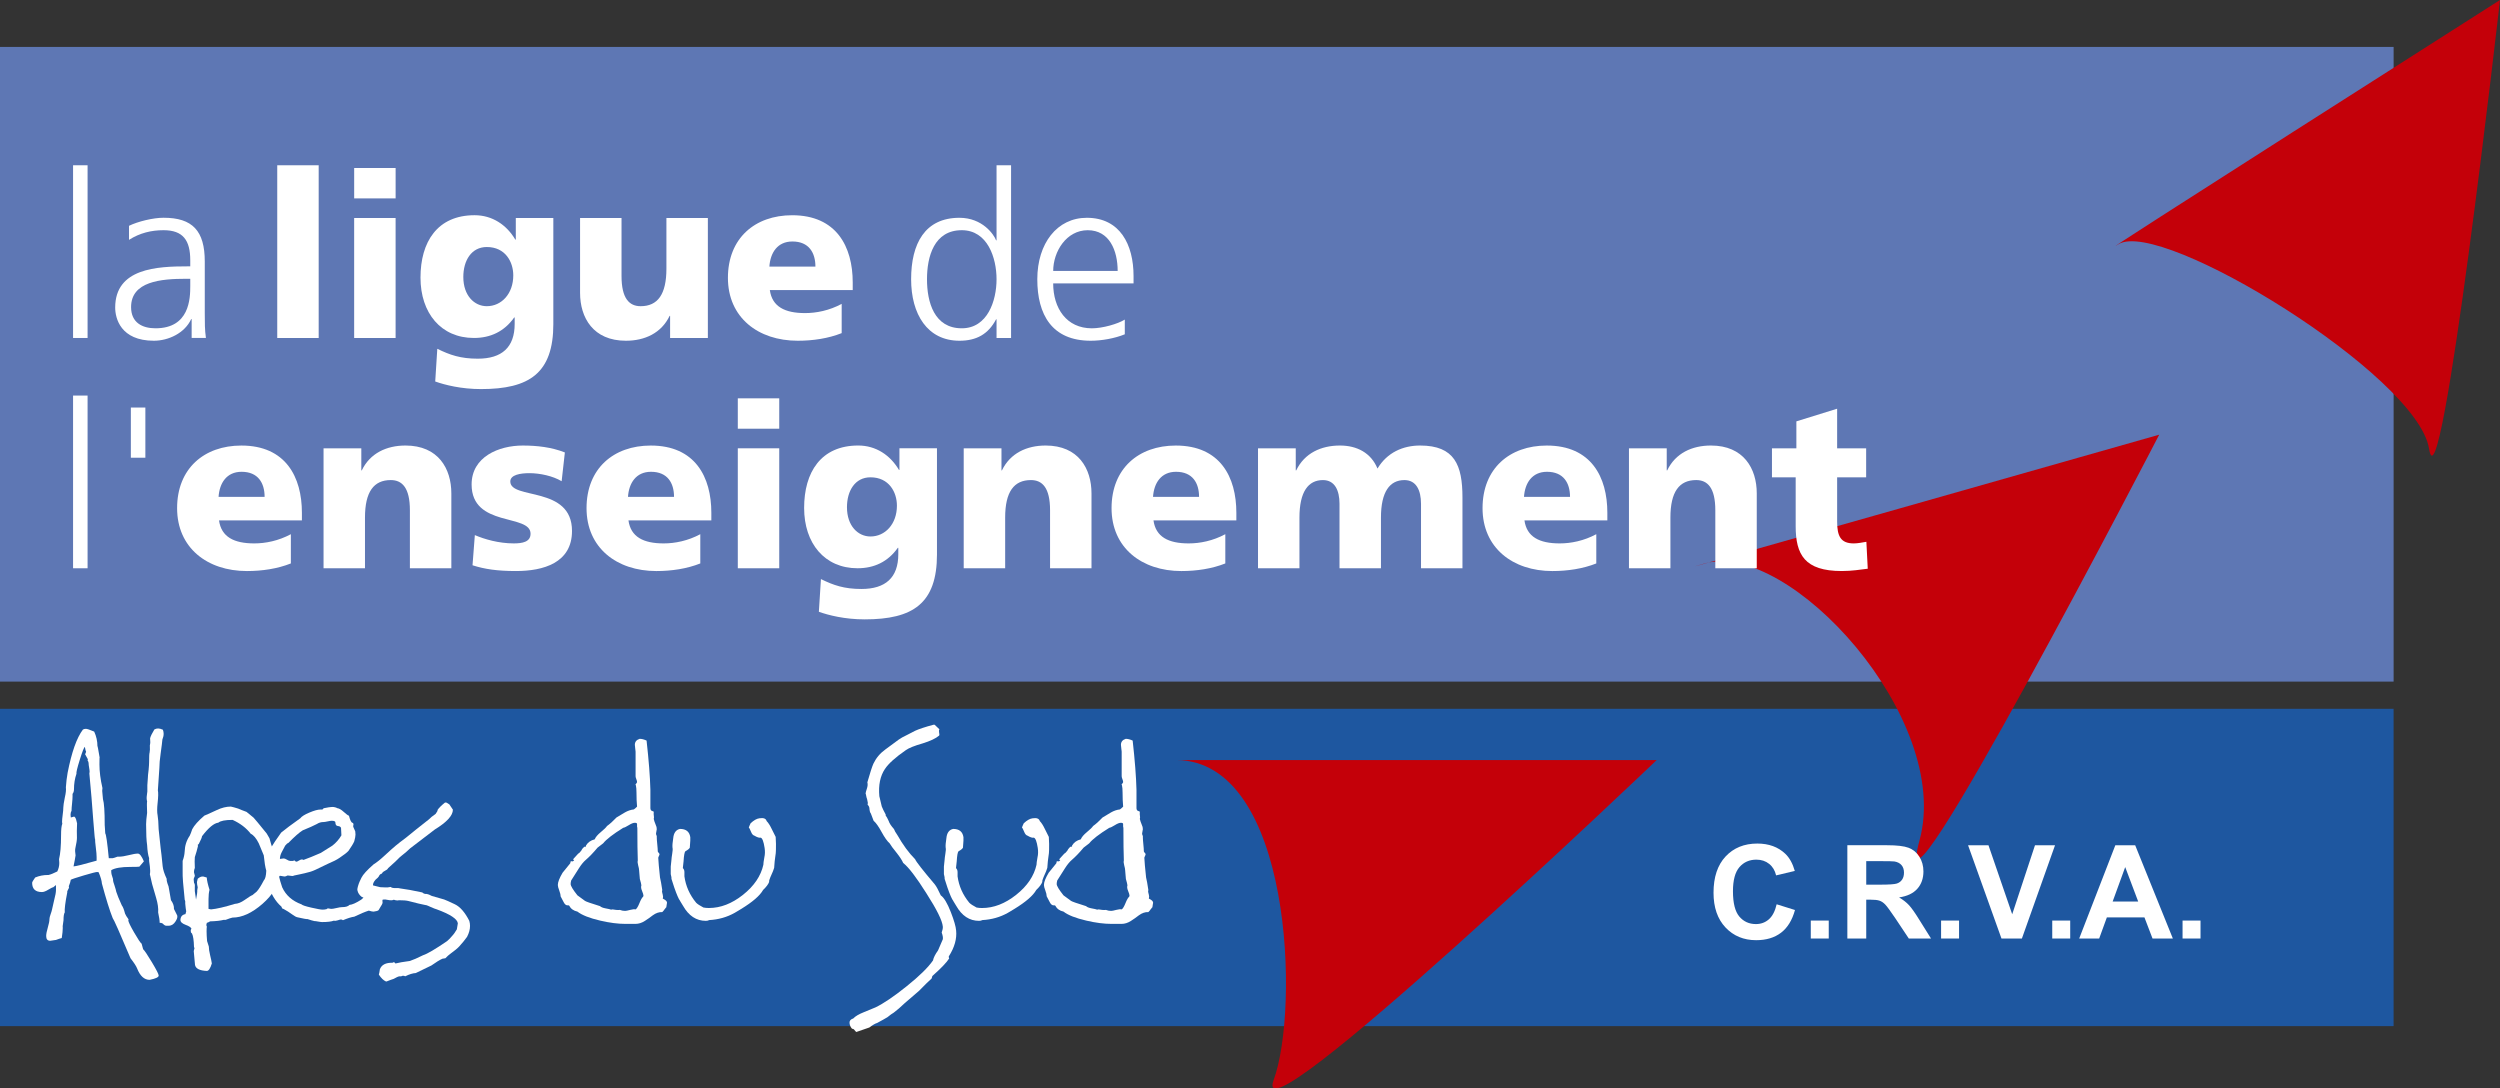 <?xml version="1.0" encoding="utf-8"?>
<!-- Generator: Adobe Illustrator 11 Build 197, SVG Export Plug-In . SVG Version: 6.0.0 Build 78)  -->
<!DOCTYPE svg PUBLIC "-//W3C//DTD SVG 1.0//EN"    "http://www.w3.org/TR/2001/REC-SVG-20010904/DTD/svg10.dtd">
<svg 
	 xmlns:x="http://ns.adobe.com/Extensibility/1.0/" xmlns:i="http://ns.adobe.com/AdobeIllustrator/10.0/" xmlns:graph="http://ns.adobe.com/Graphs/1.0/" i:viewOrigin="276.709 392.1006" i:rulerOrigin="0 0" i:pageBounds="0 595.2754 841.8896 0"
	 xmlns="http://www.w3.org/2000/svg" xmlns:xlink="http://www.w3.org/1999/xlink" xmlns:a="http://ns.adobe.com/AdobeSVGViewerExtensions/3.0/"
	 width="211.036" height="91.885" viewBox="0 0 211.036 91.885" overflow="visible" enable-background="new 0 0 211.036 91.885"
	 xml:space="preserve">
	<rect x="0" y="0" width="211.036" height="91.885" fill="#333333" stroke="none"/>
		<g id="Calque_1" i:layer="yes" i:dimmedPercent="50" i:rgbTrio="#4F008000FFFF">
			<g>
				<rect y="3.962" i:knockout="Off" fill="#5E77B4" width="202.055" height="53.575"/> 
				<rect y="59.833" i:knockout="Off" fill="#1E57A0" width="202.054" height="26.787"/> 
				<g>
					<path i:knockout="Off" fill="#C40009" d="M99.294,64.158c9.783,0.068,10.414,21.057,8.221,27.007
						c-2.191,5.952,32.337-27.007,32.337-27.007H99.294z"/>
					<path i:knockout="Off" fill="#C40009" d="M143.861,47.575c7.133-2.073,20.993,13.111,18.172,23.371
						c-2.82,10.261,20.235-34.252,20.235-34.252S136.73,49.648,143.861,47.575z"/>
					<path i:knockout="Off" fill="#C40009" d="M178.848,20.607c3.618-2.19,25.206,11.072,26.196,17.258
						C206.031,44.051,211.036,0,211.036,0S175.229,22.797,178.848,20.607z"/>
				</g>
				<path i:knockout="Off" fill="#FFFFFF" d="M6.168,13.951h1.225V28.53H6.168V13.951z"/>
				<path i:knockout="Off" fill="#FFFFFF" d="M16.178,26.936h-0.039c-0.544,1.186-1.925,1.827-3.149,1.827
					c-2.818,0-3.266-1.905-3.266-2.8c0-3.323,3.538-3.479,6.104-3.479h0.233v-0.506c0-1.691-0.603-2.546-2.255-2.546
					c-1.03,0-2.002,0.233-2.916,0.815v-1.186c0.759-0.369,2.042-0.68,2.916-0.68c2.449,0,3.48,1.107,3.48,3.693v4.373
					c0,0.797,0,1.4,0.097,2.081h-1.205V26.936z M16.061,23.533h-0.35c-2.119,0-4.646,0.215-4.646,2.392
					c0,1.302,0.934,1.788,2.061,1.788c2.877,0,2.935-2.508,2.935-3.576V23.533z"/>
				<path i:knockout="Off" fill="#FFFFFF" d="M23.403,13.951h3.499V28.53h-3.499V13.951z"/>
				<path i:knockout="Off" fill="#FFFFFF" d="M29.896,18.402h3.499V28.53h-3.499V18.402z M33.396,16.75h-3.499v-2.566h3.499V16.75z"
					/>
				<path i:knockout="Off" fill="#FFFFFF" d="M46.71,27.344c0,4.159-2.021,5.5-6.103,5.5c-1.672,0-3.053-0.35-3.868-0.641
					l0.175-2.76c1.069,0.524,1.964,0.835,3.421,0.835c2.021,0,3.11-0.952,3.11-2.935v-0.545h-0.039
					c-0.836,1.187-2.003,1.731-3.402,1.731c-2.778,0-4.509-2.101-4.509-5.094c0-3.013,1.419-5.268,4.567-5.268
					c1.497,0,2.702,0.816,3.44,2.061h0.039v-1.827h3.168V27.344z M41.093,25.847c1.244,0,2.235-1.05,2.235-2.604
					c0-1.127-0.661-2.391-2.235-2.391c-1.303,0-1.982,1.146-1.982,2.527C39.11,24.953,40.044,25.847,41.093,25.847z"/>
				<path i:knockout="Off" fill="#FFFFFF" d="M59.754,28.53h-3.188v-1.867h-0.039c-0.7,1.458-2.099,2.1-3.693,2.1
					c-2.76,0-3.868-1.944-3.868-4.043v-6.317h3.5v4.898c0,1.904,0.66,2.546,1.613,2.546c1.438,0,2.176-0.991,2.176-3.169v-4.275
					h3.499V28.53z"/>
				<path i:knockout="Off" fill="#FFFFFF" d="M64.985,24.486c0.193,1.399,1.263,1.943,2.973,1.943c0.953,0,2.041-0.213,3.092-0.777
					v2.469c-1.128,0.447-2.41,0.642-3.713,0.642c-3.344,0-5.89-1.964-5.89-5.307s2.273-5.287,5.423-5.287
					c3.751,0,5.112,2.663,5.112,5.676v0.642H64.985z M68.833,22.504c0-1.166-0.544-2.119-1.943-2.119
					c-1.264,0-1.866,0.953-1.943,2.119H68.833z"/>
				<path i:knockout="Off" fill="#FFFFFF" d="M85.349,28.53h-1.226v-1.575h-0.039c-0.661,1.264-1.671,1.808-3.091,1.808
					c-2.721,0-4.081-2.255-4.081-5.189c0-3.014,1.166-5.19,4.081-5.19c1.944,0,2.916,1.419,3.091,1.904h0.039v-6.336h1.226V28.53z
					 M81.188,27.713c2.177,0,2.935-2.332,2.935-4.14c0-1.809-0.758-4.141-2.935-4.141c-2.333,0-2.936,2.216-2.936,4.141
					S78.855,27.713,81.188,27.713z"/>
				<path i:knockout="Off" fill="#FFFFFF" d="M94.949,28.219c-0.854,0.35-1.963,0.544-2.876,0.544c-3.285,0-4.51-2.216-4.51-5.189
					c0-3.032,1.672-5.19,4.179-5.19c2.799,0,3.946,2.255,3.946,4.918v0.622h-6.784c0,2.099,1.128,3.79,3.266,3.79
					c0.894,0,2.196-0.369,2.779-0.738V28.219z M94.347,22.873c0-1.73-0.699-3.44-2.526-3.44c-1.808,0-2.916,1.808-2.916,3.44H94.347
					z"/>
				<path i:knockout="Off" fill="#FFFFFF" d="M6.168,33.391h1.225V47.97H6.168V33.391z"/>
				<path i:knockout="Off" fill="#FFFFFF" d="M11.046,34.402h1.225v4.236h-1.225V34.402z"/>
				<path i:knockout="Off" fill="#FFFFFF" d="M18.487,43.926c0.195,1.4,1.264,1.945,2.975,1.945c0.953,0,2.041-0.215,3.091-0.778
					v2.469c-1.128,0.446-2.41,0.642-3.713,0.642c-3.344,0-5.89-1.963-5.89-5.307c0-3.343,2.274-5.287,5.424-5.287
					c3.751,0,5.111,2.662,5.111,5.676v0.641H18.487z M22.337,41.943c0-1.166-0.545-2.117-1.943-2.117
					c-1.265,0-1.867,0.951-1.944,2.117H22.337z"/>
				<path i:knockout="Off" fill="#FFFFFF" d="M27.312,37.843h3.188v1.866h0.039c0.699-1.458,2.1-2.1,3.693-2.1
					c2.76,0,3.868,1.944,3.868,4.043v6.317h-3.499v-4.898c0-1.905-0.661-2.546-1.613-2.546c-1.439,0-2.178,0.99-2.178,3.168v4.276
					h-3.498V37.843z"/>
				<path i:knockout="Off" fill="#FFFFFF" d="M40.083,45.17c0.817,0.351,2.021,0.701,3.285,0.701c0.719,0,1.419-0.117,1.419-0.816
					c0-1.712-4.976-0.506-4.976-4.16c0-2.332,2.293-3.285,4.314-3.285c1.205,0,2.43,0.137,3.558,0.583l-0.272,2.43
					c-0.738-0.447-1.846-0.681-2.721-0.681c-0.758,0-1.613,0.137-1.613,0.701c0,1.573,5.209,0.33,5.209,4.179
					c0,2.701-2.43,3.382-4.724,3.382c-1.574,0-2.644-0.156-3.674-0.486L40.083,45.17z"/>
				<path i:knockout="Off" fill="#FFFFFF" d="M53.05,43.926c0.194,1.4,1.264,1.945,2.974,1.945c0.952,0,2.041-0.215,3.091-0.778
					v2.469c-1.127,0.446-2.41,0.642-3.713,0.642c-3.343,0-5.89-1.963-5.89-5.307c0-3.343,2.274-5.287,5.423-5.287
					c3.752,0,5.112,2.662,5.112,5.676v0.641H53.05z M56.898,41.943c0-1.166-0.544-2.117-1.944-2.117
					c-1.263,0-1.866,0.951-1.943,2.117H56.898z"/>
				<path i:knockout="Off" fill="#FFFFFF" d="M62.281,37.843h3.498V47.97h-3.498V37.843z M65.779,36.189h-3.498v-2.564h3.498V36.189
					z"/>
				<path i:knockout="Off" fill="#FFFFFF" d="M79.095,46.783c0,4.16-2.021,5.501-6.104,5.501c-1.671,0-3.051-0.349-3.867-0.642
					l0.174-2.76c1.069,0.525,1.964,0.836,3.422,0.836c2.021,0,3.109-0.952,3.109-2.936V46.24h-0.038
					c-0.836,1.186-2.003,1.729-3.402,1.729c-2.779,0-4.509-2.099-4.509-5.093c0-3.013,1.418-5.268,4.567-5.268
					c1.497,0,2.702,0.816,3.44,2.061h0.039v-1.827h3.168V46.783z M73.478,45.287c1.244,0,2.235-1.05,2.235-2.604
					c0-1.128-0.661-2.391-2.235-2.391c-1.303,0-1.982,1.146-1.982,2.526C71.495,44.393,72.429,45.287,73.478,45.287z"/>
				<path i:knockout="Off" fill="#FFFFFF" d="M81.351,37.843h3.188v1.866h0.038c0.7-1.458,2.1-2.1,3.693-2.1
					c2.761,0,3.868,1.944,3.868,4.043v6.317H88.64v-4.898c0-1.905-0.66-2.546-1.613-2.546c-1.438,0-2.177,0.99-2.177,3.168v4.276
					h-3.499V37.843z"/>
				<path i:knockout="Off" fill="#FFFFFF" d="M97.37,43.926c0.193,1.4,1.262,1.945,2.973,1.945c0.953,0,2.041-0.215,3.091-0.778
					v2.469c-1.127,0.446-2.41,0.642-3.713,0.642c-3.343,0-5.89-1.963-5.89-5.307c0-3.343,2.275-5.287,5.424-5.287
					c3.752,0,5.111,2.662,5.111,5.676v0.641H97.37z M101.218,41.943c0-1.166-0.544-2.117-1.943-2.117
					c-1.264,0-1.866,0.951-1.944,2.117H101.218z"/>
				<path i:knockout="Off" fill="#FFFFFF" d="M106.192,37.843h3.188v1.866h0.039c0.699-1.458,2.1-2.1,3.693-2.1
					c1.438,0,2.624,0.621,3.168,1.944c0.816-1.361,2.158-1.944,3.597-1.944c2.915,0,3.576,1.652,3.576,4.393v5.968h-3.499v-5.442
					c0-1.146-0.408-2.002-1.399-2.002c-1.244,0-1.982,0.99-1.982,3.168v4.276h-3.499v-5.442c0-1.146-0.408-2.002-1.399-2.002
					c-1.244,0-1.982,0.99-1.982,3.168v4.276h-3.499V37.843z"/>
				<path i:knockout="Off" fill="#FFFFFF" d="M128.685,43.926c0.194,1.4,1.264,1.945,2.974,1.945c0.953,0,2.042-0.215,3.091-0.778
					v2.469c-1.128,0.446-2.411,0.642-3.713,0.642c-3.343,0-5.889-1.963-5.889-5.307c0-3.343,2.273-5.287,5.422-5.287
					c3.752,0,5.113,2.662,5.113,5.676v0.641H128.685z M132.533,41.943c0-1.166-0.544-2.117-1.944-2.117
					c-1.264,0-1.865,0.951-1.943,2.117H132.533z"/>
				<path i:knockout="Off" fill="#FFFFFF" d="M137.508,37.843h3.188v1.866h0.039c0.699-1.458,2.099-2.1,3.692-2.1
					c2.761,0,3.869,1.944,3.869,4.043v6.317h-3.499v-4.898c0-1.905-0.661-2.546-1.613-2.546c-1.438,0-2.177,0.99-2.177,3.168v4.276
					h-3.499V37.843z"/>
				<path i:knockout="Off" fill="#FFFFFF" d="M149.58,37.843h2.06v-2.274l3.441-1.068v3.343h2.449v2.449h-2.449v3.731
					c0,1.225,0.291,1.848,1.399,1.848c0.35,0,0.719-0.078,1.069-0.137l0.116,2.273c-0.661,0.078-1.321,0.195-2.196,0.195
					c-3.129,0-3.888-1.38-3.888-3.791v-4.12h-2.002V37.843z"/>
				<path i:knockout="Off" fill="#FFFFFF" d="M149.975,76.334l1.547,0.484c-0.236,0.861-0.63,1.502-1.181,1.92
					c-0.552,0.418-1.25,0.627-2.098,0.627c-1.049,0-1.91-0.357-2.585-1.072c-0.675-0.716-1.012-1.694-1.012-2.936
					c0-1.312,0.34-2.332,1.019-3.059c0.68-0.726,1.572-1.09,2.678-1.09c0.967,0,1.752,0.286,2.355,0.857
					c0.359,0.338,0.628,0.823,0.809,1.455l-1.578,0.375c-0.095-0.409-0.289-0.734-0.586-0.971c-0.297-0.238-0.657-0.357-1.081-0.357
					c-0.587,0-1.062,0.211-1.427,0.63c-0.365,0.421-0.548,1.101-0.548,2.041c0,0.998,0.18,1.709,0.538,2.132
					c0.359,0.424,0.826,0.635,1.4,0.635c0.424,0,0.787-0.134,1.093-0.402C149.623,77.334,149.842,76.912,149.975,76.334z"/>
				<path i:knockout="Off" fill="#FFFFFF" d="M152.856,79.225v-1.516h1.516v1.516H152.856z"/>
				<path i:knockout="Off" fill="#FFFFFF" d="M157.537,72.693h1.231c0.64,0,1.023,0.01,1.151,0.027
					c0.256,0.043,0.454,0.145,0.595,0.307c0.14,0.162,0.21,0.374,0.21,0.637c0,0.235-0.054,0.432-0.159,0.588
					c-0.107,0.156-0.254,0.266-0.443,0.33c-0.188,0.064-0.66,0.096-1.418,0.096h-1.167V72.693z M157.537,79.225v-3.281h0.323
					c0.367,0,0.634,0.029,0.803,0.088s0.328,0.167,0.479,0.324c0.151,0.158,0.431,0.54,0.841,1.146l1.147,1.723h1.876l-0.959-1.533
					c-0.375-0.611-0.673-1.037-0.895-1.277c-0.221-0.239-0.502-0.459-0.842-0.66c0.684-0.1,1.196-0.343,1.539-0.729
					c0.344-0.385,0.516-0.873,0.516-1.465c0-0.467-0.115-0.881-0.343-1.242c-0.229-0.362-0.534-0.614-0.914-0.756
					s-0.989-0.213-1.829-0.213h-3.336v7.875H157.537z"/>
				<path i:knockout="Off" fill="#FFFFFF" d="M163.856,79.225v-1.516h1.516v1.516H163.856z"/>
				<path i:knockout="Off" fill="#FFFFFF" d="M168.953,79.225l-2.821-7.875h1.723l2.004,5.828l1.924-5.828h1.692l-2.798,7.875
					H168.953z"/>
				<path i:knockout="Off" fill="#FFFFFF" d="M173.239,79.225v-1.516h1.516v1.516H173.239z"/>
				<path i:knockout="Off" fill="#FFFFFF" d="M178.339,76.1l1.059-2.906l1.095,2.906H178.339z M180.24,71.35h-1.675l-3.051,7.875
					h1.687l0.648-1.781h3.174l0.682,1.781h1.716L180.24,71.35z"/>
				<path i:knockout="Off" fill="#FFFFFF" d="M184.239,79.225v-1.516h1.516v1.516H184.239z"/>
				<path i:knockout="Off" fill="#FFFFFF" d="M6.379,72.21c-0.042-0.268-0.049-0.466-0.021-0.593
					c0.091-0.408,0.137-0.705,0.137-0.889c-0.015-0.366-0.011-0.775,0.012-1.227c0-0.014-0.029-0.127-0.086-0.339
					c-0.057-0.155-0.119-0.233-0.189-0.233c0.041,0-0.043,0.027-0.255,0.078c-0.015-0.098-0.021-0.176-0.021-0.232
					c0-0.127,0.027-0.24,0.084-0.34c0-0.141,0.014-0.342,0.043-0.604c0.027-0.261,0.042-0.463,0.042-0.604v-0.213
					c0.079-0.098,0.12-0.226,0.12-0.381c0-0.467,0.068-0.904,0.209-1.314c-0.028-0.099,0.066-0.494,0.282-1.187
					s0.358-1.053,0.429-1.081c0.041,0.24,0.076,0.375,0.104,0.402c-0.028,0.1-0.057,0.17-0.085,0.213
					c0.127,0.226,0.205,0.367,0.233,0.424l-0.021,0.105c0.057,0.07,0.085,0.148,0.085,0.233s0.013,0.205,0.042,0.36
					c0.027,0.155,0.042,0.275,0.042,0.359c0,0.057-0.008,0.107-0.021,0.148c0.135,1.414,0.243,2.707,0.325,3.879
					c0.104,1.328,0.155,1.858,0.155,1.59c0,0.184,0.022,0.449,0.067,0.795s0.066,0.611,0.066,0.795v0.297
					c-1.088,0.311-1.737,0.473-1.949,0.486C6.294,72.719,6.351,72.408,6.379,72.21z M13.396,82.352c0-0.113-0.191-0.487-0.572-1.123
					c-0.382-0.635-0.629-1.002-0.742-1.102c-0.057-0.197-0.099-0.353-0.127-0.465c-0.1-0.071-0.312-0.389-0.637-0.953
					c-0.325-0.566-0.487-0.904-0.487-1.018c0-0.028,0.007-0.057,0.021-0.084c-0.155-0.213-0.255-0.375-0.297-0.488
					c-0.085-0.338-0.177-0.571-0.275-0.698c-0.226-0.494-0.382-0.876-0.466-1.144c-0.015-0.1-0.064-0.275-0.148-0.529
					c-0.086-0.213-0.127-0.389-0.127-0.529v-0.021c-0.1-0.269-0.148-0.473-0.148-0.615v-0.127C9.7,73.271,10.237,73.18,11,73.18
					c0.424,0,0.679-0.006,0.763-0.021c0.127-0.155,0.254-0.304,0.382-0.446c-0.183-0.438-0.351-0.658-0.505-0.658
					c-0.168,0-0.424,0.044-0.766,0.131c-0.344,0.086-0.613,0.129-0.81,0.129H9.917c-0.182,0.07-0.314,0.113-0.398,0.127H9.183
					c-0.123-1.299-0.223-1.999-0.299-2.098c0-0.086-0.008-0.205-0.022-0.361c-0.016-0.154-0.023-0.268-0.023-0.339
					c0-1.145-0.05-1.872-0.147-2.184c0-0.085-0.012-0.201-0.033-0.35s-0.031-0.265-0.031-0.351c0-0.084,0.007-0.162,0.021-0.232
					c-0.17-0.734-0.254-1.399-0.254-1.993c0-0.494,0.007-0.679,0.021-0.552c-0.127-0.762-0.19-1.088-0.19-0.975
					c0-0.438-0.092-0.855-0.275-1.25c-0.367-0.156-0.6-0.234-0.698-0.234s-0.184,0.021-0.254,0.064
					c-0.522,0.692-0.952,1.908-1.291,3.646c-0.07,0.395-0.12,0.805-0.147,1.229c0.027,0.199-0.001,0.481-0.087,0.849
					c-0.085,0.424-0.129,0.71-0.129,0.858s-0.018,0.354-0.054,0.615c-0.035,0.262-0.053,0.463-0.053,0.604l0.021,0.148
					c-0.07,0.17-0.105,0.494-0.105,0.975c0,0.891-0.057,1.562-0.17,2.015c0.015,0.113,0.021,0.22,0.021,0.317
					c0,0.256-0.057,0.496-0.169,0.721c-0.312,0.156-0.559,0.256-0.742,0.297H4.048c-0.381,0-0.741,0.071-1.08,0.213
					c-0.17,0.24-0.255,0.389-0.255,0.445c0,0.522,0.276,0.783,0.827,0.783c0.141,0,0.32-0.066,0.539-0.201
					C4.298,74.968,4.437,74.9,4.493,74.9c0.113-0.085,0.19-0.148,0.232-0.191v0.424c0,0.184-0.049,0.46-0.148,0.827
					c-0.113,0.48-0.177,0.76-0.19,0.837c-0.015,0.078-0.054,0.205-0.116,0.382c-0.064,0.177-0.096,0.308-0.096,0.393
					c0,0.169-0.046,0.409-0.138,0.72s-0.138,0.551-0.138,0.721c0,0.269,0.113,0.402,0.34,0.402c0.041,0,0.112-0.01,0.211-0.031
					s0.17-0.032,0.213-0.032h0.041c0.227-0.085,0.396-0.142,0.509-0.169c0.058-0.368,0.085-0.65,0.085-0.848
					c-0.015-0.086-0.007-0.202,0.021-0.35c0.028-0.149,0.043-0.252,0.043-0.309c0-0.338,0.035-0.557,0.105-0.656
					c-0.028-0.269,0.042-0.834,0.212-1.695c-0.015-0.057,0.007-0.131,0.063-0.223s0.085-0.158,0.085-0.201
					c0-0.028-0.007-0.057-0.021-0.085c0.098-0.24,0.154-0.424,0.169-0.552c0.099-0.056,0.47-0.18,1.112-0.37
					c0.644-0.19,1.014-0.286,1.113-0.286l0.127,0.021c0.17,0.409,0.262,0.727,0.275,0.953c0.354,1.312,0.657,2.286,0.912,2.921
					c0.084,0.085,0.586,1.214,1.504,3.388c0.297,0.381,0.48,0.663,0.552,0.847c0.254,0.649,0.607,0.974,1.06,0.974
					C13.141,82.612,13.396,82.492,13.396,82.352z"/>
				<path i:knockout="Off" fill="#FFFFFF" d="M14.874,77.682l-0.062,0.107c-0.143,0.226-0.326,0.346-0.551,0.359h-0.148
					c-0.113,0.015-0.22-0.027-0.318-0.127l-0.063-0.063c-0.071-0.042-0.155-0.063-0.255-0.063c0-0.198-0.042-0.488-0.127-0.87
					c0.028-0.339-0.028-0.749-0.17-1.23c-0.197-0.665-0.311-1.054-0.339-1.167s-0.092-0.389-0.19-0.828
					c0.034-0.169,0.034-0.389,0-0.657c-0.057-0.339-0.078-0.573-0.063-0.7c-0.085-0.24-0.142-0.607-0.169-1.104
					c-0.057-0.367-0.086-0.954-0.086-1.761c0-0.212,0.028-0.53,0.085-0.955c-0.022-0.565-0.022-0.892,0-0.976
					c-0.042-0.142-0.05-0.312-0.021-0.51c0.041-0.254,0.056-0.435,0.041-0.541c-0.014-0.105,0-0.414,0.043-0.923
					c0-0.127,0.021-0.354,0.064-0.679c0.027-0.283,0.042-0.502,0.042-0.658c0-0.467,0.014-0.735,0.042-0.806
					c0.028-0.128,0.035-0.332,0.021-0.616c0.042-0.141,0.049-0.339,0.021-0.594c0.041-0.17,0.162-0.417,0.359-0.742
					c0.099-0.057,0.205-0.086,0.318-0.086s0.247,0.036,0.402,0.107c0.043,0.113,0.064,0.226,0.064,0.339
					c0,0.155-0.036,0.318-0.106,0.488c-0.015,0.184-0.063,0.579-0.148,1.188c-0.071,0.494-0.106,0.898-0.106,1.209
					c-0.014,0.198-0.057,0.828-0.127,1.889c0.043,0.197,0.035,0.552-0.021,1.061c-0.051,0.453-0.051,0.807,0,1.061
					c0.043,0.227,0.07,0.615,0.086,1.168c0.013,0.113,0.07,0.644,0.169,1.591c0.042,0.283,0.099,0.792,0.169,1.528
					c0.029,0.283,0.142,0.637,0.34,1.061c-0.015,0.127,0.035,0.332,0.148,0.615c0-0.043,0.07,0.354,0.212,1.188
					c0.184,0.256,0.269,0.503,0.254,0.743c0.057,0.128,0.148,0.312,0.276,0.552C14.987,77.406,14.96,77.541,14.874,77.682z"/>
				<path i:knockout="Off" fill="#FFFFFF" d="M21.312,75.557c-0.113,0.042-0.34,0.184-0.678,0.424
					c-0.283,0.198-0.552,0.305-0.806,0.318c-0.876,0.27-1.548,0.425-2.013,0.467l-0.213-0.043c0.008-0.014,0.008-0.098,0-0.254
					c0-0.197,0-0.389,0-0.572c0-0.311,0.028-0.572,0.084-0.784c-0.142-0.452-0.22-0.798-0.233-1.038l-0.296-0.085
					c-0.156-0.015-0.312,0.05-0.467,0.19l-0.064,0.275c0,0.127,0.021,0.275,0.064,0.445l-0.04,0.255
					c0.013,0.126-0.021,0.388-0.103,0.784l-0.102-0.723c0-0.112,0-0.232,0-0.36c0.014-0.142-0.008-0.255-0.068-0.339l-0.027-0.276
					c0-0.057,0.016-0.116,0.049-0.181c0.031-0.062,0.047-0.109,0.047-0.138c-0.029-0.142-0.055-0.241-0.074-0.298
					c0-0.127,0.025-0.246,0.074-0.359c-0.02-0.41-0.02-0.715,0-0.913c0.064-0.227,0.112-0.382,0.145-0.468
					c0.064-0.226,0.104-0.381,0.121-0.467l-0.021-0.105l0.085-0.063c0.184-0.354,0.275-0.573,0.275-0.658
					c0.551-0.722,1.011-1.104,1.378-1.146c0.184-0.156,0.586-0.234,1.208-0.234c0.649,0.298,1.158,0.688,1.526,1.168
					c0.24,0.113,0.466,0.382,0.678,0.807c0.028,0.084,0.17,0.424,0.424,1.018c0.057,0.58,0.127,1.012,0.212,1.295
					c-0.015,0.424-0.085,0.7-0.212,0.827c-0.227,0.438-0.424,0.75-0.594,0.934L21.312,75.557z M23.558,73.463
					c-0.1-0.453-0.164-0.801-0.192-1.041c-0.228-0.383-0.434-0.935-0.618-1.658c-0.1-0.184-0.178-0.318-0.234-0.403
					c-0.654-0.808-1.023-1.254-1.108-1.339c-0.256-0.213-0.454-0.375-0.597-0.488c-0.312-0.113-0.547-0.205-0.703-0.277
					c-0.271-0.084-0.477-0.141-0.618-0.17c-0.384,0-0.782,0.1-1.193,0.297c-0.611,0.283-0.96,0.439-1.044,0.467
					c-0.512,0.439-0.854,0.82-1.023,1.146c-0.086,0.254-0.156,0.438-0.213,0.551c-0.271,0.396-0.412,0.842-0.427,1.337
					c-0.015,0.255-0.071,0.517-0.171,0.785v0.912c-0.014,0.382,0.045,1.175,0.176,2.376c0.043,0.071,0.058,0.178,0.043,0.318
					c0.027,0.298,0.055,0.517,0.082,0.658c-0.029,0.1-0.051,0.177-0.064,0.232c-0.268,0.043-0.409,0.205-0.424,0.489
					c0,0.169,0.145,0.307,0.435,0.413c0.29,0.105,0.455,0.215,0.498,0.328c-0.043,0.043-0.063,0.1-0.063,0.17
					c0,0.043,0.007,0.092,0.021,0.148l0.085,0.086c0.1,0.197,0.156,0.579,0.17,1.146l0.043,0.085l-0.064,0.254
					c0.043,0.382,0.078,0.771,0.106,1.167c0.057,0.312,0.389,0.481,0.996,0.509c0.155,0,0.296-0.21,0.424-0.631
					c-0.015-0.126-0.063-0.364-0.148-0.715c-0.071-0.295-0.106-0.533-0.106-0.715c-0.07-0.197-0.119-0.352-0.147-0.463
					c-0.028-0.323-0.042-0.597-0.042-0.82c0-0.169,0.006-0.303,0.021-0.4c-0.028-0.057-0.042-0.105-0.042-0.146l0.042-0.169
					c0.099-0.028,0.19-0.07,0.275-0.126c0.509-0.015,0.89-0.057,1.145-0.127h0.169c0.255-0.1,0.445-0.162,0.572-0.191
					c0.806,0,1.65-0.385,2.533-1.157s1.339-1.555,1.367-2.349c0-0.057-0.008-0.17-0.021-0.34L23.558,73.463z"/>
				<path i:knockout="Off" fill="#FFFFFF" d="M32.298,75.96l-0.021,0.085c0.014,0.028,0.021,0.064,0.021,0.105
					c0,0.086-0.028,0.17-0.085,0.255l-0.042,0.063c-0.07,0.113-0.142,0.233-0.212,0.36c-0.057,0.057-0.198,0.099-0.425,0.127
					c-0.084,0-0.218-0.028-0.402-0.085c-0.282,0.086-0.691,0.256-1.229,0.512c-0.227,0.027-0.545,0.127-0.954,0.297
					c-0.057-0.041-0.113-0.062-0.17-0.062c-0.042,0-0.131,0.023-0.265,0.07c-0.135,0.046-0.244,0.057-0.328,0.029
					c-0.213,0.08-0.545,0.119-0.996,0.119c-0.071,0-0.181-0.014-0.329-0.041c-0.148-0.029-0.258-0.043-0.328-0.043
					c-0.128-0.027-0.318-0.084-0.572-0.168c-0.071,0.014-0.347-0.035-0.827-0.146c-0.113-0.014-0.271-0.098-0.477-0.252
					s-0.449-0.309-0.73-0.463h-0.022c-0.056,0-0.105-0.062-0.147-0.189c-0.509-0.437-0.897-1.092-1.166-1.965
					c-0.014-0.296-0.035-0.796-0.063-1.5c0-0.183,0.057-0.5,0.169-0.951c0.043-0.111,0.092-0.281,0.148-0.506
					c0.199-0.338,0.495-0.781,0.891-1.331c0.339-0.282,0.876-0.683,1.61-1.204c0.113-0.155,0.371-0.317,0.774-0.486
					c0.402-0.169,0.709-0.254,0.922-0.254h0.127h0.021c0.042,0,0.084-0.035,0.126-0.109c0.354-0.072,0.594-0.109,0.722-0.109
					c0.169,0,0.317,0.036,0.444,0.106c0.142,0.015,0.317,0.116,0.53,0.308c0.211,0.191,0.359,0.301,0.445,0.328
					c0.098,0.382,0.197,0.58,0.296,0.594l0.042,0.021c0.029,0.027,0.043,0.07,0.043,0.127c0,0.028-0.008,0.064-0.021,0.105v0.085
					c0.043,0.085,0.1,0.212,0.17,0.382c0.014,0.085,0.021,0.177,0.021,0.275c0,0.127-0.035,0.318-0.105,0.572
					c-0.086,0.198-0.248,0.467-0.488,0.806c-0.127,0.142-0.382,0.339-0.763,0.593c-0.227,0.156-0.544,0.319-0.954,0.488
					c-0.227,0.1-0.579,0.269-1.06,0.509c-0.24,0.127-0.706,0.261-1.399,0.403l-0.402,0.084c-0.057,0.028-0.113,0.043-0.17,0.043
					c-0.042,0-0.102-0.008-0.18-0.021s-0.138-0.021-0.18-0.021h-0.043c-0.085,0.057-0.17,0.085-0.254,0.085
					c-0.043,0-0.106-0.011-0.191-0.032s-0.148-0.031-0.19-0.031c-0.042,0.014-0.063,0.049-0.063,0.105
					c0.042,0.198,0.127,0.488,0.254,0.869c0.311,0.678,0.855,1.158,1.633,1.441c0.057,0.07,0.331,0.162,0.826,0.275
					c0.494,0.113,0.812,0.17,0.954,0.17c0.112,0,0.226-0.015,0.339-0.043c0.028-0.042,0.07-0.063,0.127-0.063
					c0.028,0,0.07,0.007,0.127,0.021s0.1,0.021,0.127,0.021c0.1,0,0.251-0.023,0.456-0.074c0.205-0.049,0.356-0.074,0.456-0.074
					c0.311,0,0.522-0.062,0.636-0.189c0.226-0.015,0.558-0.163,0.996-0.445c0.155-0.1,0.331-0.361,0.529-0.784
					c0.113-0.042,0.22-0.063,0.318-0.063c0.155,0,0.317,0.042,0.487,0.127l0.488,0.614C32.319,75.861,32.312,75.904,32.298,75.96z
					 M28.779,69.877c-0.028-0.084-0.113-0.134-0.254-0.148c-0.142-0.014-0.212-0.113-0.212-0.297c0-0.098-0.106-0.148-0.318-0.148
					c-0.07,0-0.184,0.019-0.34,0.054c-0.155,0.035-0.268,0.053-0.339,0.053c-0.212,0-0.402,0.057-0.571,0.169
					c-0.27,0.143-0.665,0.318-1.188,0.53c-0.297,0.185-0.699,0.538-1.208,1.06c-0.085,0.029-0.177,0.106-0.275,0.233
					c-0.099,0.185-0.198,0.372-0.297,0.562c-0.099,0.191-0.148,0.379-0.148,0.562c0.184-0.029,0.29-0.043,0.317-0.043
					c0.07,0,0.162,0.035,0.275,0.105c0.113,0.071,0.205,0.106,0.276,0.106h0.255c0.027-0.028,0.056-0.042,0.084-0.042
					s0.057,0.018,0.085,0.053s0.057,0.053,0.085,0.053c0.057,0,0.134-0.031,0.232-0.096c0.099-0.062,0.178-0.095,0.234-0.095
					c0.056,0,0.105,0.015,0.147,0.042c0.396-0.141,0.883-0.338,1.463-0.593c0.607-0.382,0.933-0.587,0.975-0.614
					c0.311-0.24,0.565-0.53,0.763-0.869C28.794,69.934,28.779,69.722,28.779,69.877z"/>
				<path i:knockout="Off" fill="#FFFFFF" d="M39.425,79.086c-0.17,0.24-0.389,0.509-0.658,0.806
					c-0.142,0.155-0.389,0.36-0.741,0.614c-0.142,0.1-0.284,0.227-0.425,0.382c-0.071,0.014-0.156,0.028-0.255,0.042
					c-0.226,0.1-0.537,0.29-0.933,0.572c-0.283,0.142-0.722,0.354-1.315,0.637c-0.255,0.014-0.552,0.105-0.891,0.275
					c-0.071-0.043-0.148-0.057-0.233-0.043l-0.106,0.043H33.72c-0.1,0.014-0.262,0.086-0.488,0.217
					c-0.142,0.043-0.34,0.115-0.594,0.217h-0.064c-0.198-0.086-0.396-0.277-0.594-0.576c0.029-0.086,0.057-0.234,0.086-0.447
					c0.141-0.385,0.502-0.569,1.082-0.555c0.029-0.029,0.057-0.043,0.086-0.043c0.057,0,0.105,0.035,0.148,0.105
					c0.269-0.07,0.672-0.141,1.21-0.211c0.269-0.086,0.644-0.248,1.125-0.488c0.354-0.113,1.026-0.508,2.019-1.187
					c0.127-0.099,0.297-0.275,0.51-0.53c0.027-0.014,0.134-0.169,0.318-0.466c0.014-0.113,0.042-0.282,0.084-0.509
					c-0.042-0.367-0.644-0.763-1.804-1.187c-0.071-0.014-0.233-0.077-0.488-0.19c-0.057-0.028-0.135-0.063-0.233-0.105
					c-0.1-0.043-0.177-0.064-0.233-0.064c-0.241-0.042-0.715-0.155-1.422-0.339c-0.17-0.042-0.433-0.063-0.786-0.063
					c-0.07,0.028-0.17,0.028-0.297,0l-0.063-0.021c-0.071-0.028-0.142-0.021-0.212,0.021c-0.128,0.014-0.326-0.008-0.594-0.064
					c-0.156,0-0.411,0.021-0.765,0.064c-0.452-0.028-0.856-0.12-1.21-0.275c-0.198-0.155-0.318-0.332-0.361-0.529
					c-0.041-0.07-0.006-0.268,0.106-0.594c0.015-0.056,0.089-0.222,0.222-0.497c0.135-0.275,0.479-0.653,1.029-1.134
					c0.254-0.154,0.571-0.408,0.953-0.762c0.381-0.354,0.682-0.621,0.9-0.805s0.519-0.416,0.9-0.699
					c0.424-0.353,1.061-0.861,1.908-1.525c0.113-0.127,0.303-0.281,0.572-0.465c0.127-0.17,0.184-0.283,0.169-0.34
					c0.113-0.169,0.317-0.373,0.614-0.613c0.07-0.028,0.148-0.011,0.233,0.053s0.134,0.096,0.148,0.096
					c0.057,0.098,0.155,0.246,0.297,0.443c0,0.494-0.509,1.053-1.526,1.674c-0.467,0.354-1.158,0.883-2.077,1.588
					c-0.169,0.17-0.459,0.417-0.868,0.741c-0.198,0.212-0.53,0.522-0.996,0.933c-0.043,0.084-0.114,0.148-0.213,0.189l-0.062,0.043
					c-0.128,0.057-0.213,0.135-0.255,0.232c-0.085,0.015-0.155,0.064-0.212,0.148l-0.043,0.085
					c-0.027,0.057-0.119,0.148-0.275,0.275c-0.17,0.198-0.24,0.36-0.212,0.487c0.128,0.027,0.325,0.078,0.595,0.148
					c-0.043,0,0.113,0.007,0.467,0.021c0.084,0.015,0.225,0,0.424-0.042c0.07,0.07,0.205,0.102,0.402,0.096
					c0.198-0.008,0.332,0.003,0.403,0.031c0.466,0.057,1.088,0.17,1.866,0.339c0.07,0.071,0.162,0.114,0.275,0.128h0.106
					c0.099,0.014,0.24,0.07,0.425,0.169c0.24,0.071,0.586,0.17,1.039,0.297c0.155,0.057,0.455,0.19,0.9,0.403
					c0.445,0.211,0.852,0.678,1.221,1.398c0.041,0.141,0.062,0.281,0.062,0.424C39.679,78.451,39.595,78.762,39.425,79.086z"/>
				<path i:knockout="Off" fill="#FFFFFF" d="M54.187,75.176c0.086,0.212,0.13,0.354,0.13,0.424l-0.021,0.085
					c-0.099,0.085-0.205,0.269-0.318,0.552c-0.113,0.282-0.22,0.459-0.318,0.529c-0.099-0.028-0.254-0.014-0.466,0.043
					s-0.354,0.084-0.424,0.084c-0.155,0-0.304-0.027-0.445-0.084c-0.07,0.014-0.176,0.014-0.317,0
					c-0.142-0.028-0.24-0.043-0.297-0.043c-0.042,0-0.085,0.008-0.127,0.021c-0.071-0.029-0.224-0.064-0.456-0.106
					c-0.233-0.042-0.393-0.106-0.477-0.19c-0.777-0.24-1.201-0.389-1.271-0.445c-0.34-0.254-0.552-0.41-0.637-0.467
					c-0.381-0.48-0.572-0.798-0.572-0.953c0-0.085,0.015-0.184,0.043-0.297c0.312-0.494,0.53-0.841,0.658-1.039
					c0.199-0.311,0.39-0.543,0.574-0.699c0.311-0.268,0.644-0.614,0.998-1.039c0.212-0.154,0.367-0.275,0.467-0.359
					c0.27-0.34,0.836-0.777,1.699-1.314c0.1-0.014,0.255-0.088,0.467-0.222c0.213-0.135,0.383-0.202,0.511-0.202
					c0.127,0,0.19,0.036,0.19,0.105c0,0.029,0,0.064,0,0.106v0.106c0.018,0.057,0.025,0.113,0.025,0.169
					c0,1.159,0.012,2.056,0.037,2.692c-0.027,0.099-0.017,0.24,0.033,0.424c0.051,0.184,0.076,0.314,0.076,0.393
					c0,0.077,0.01,0.201,0.031,0.37c0.021,0.17,0.033,0.297,0.033,0.382c0.072,0.24,0.115,0.416,0.13,0.529
					C54.099,74.857,54.114,75.006,54.187,75.176z M48.445,72.654c-0.043,0.027-0.078,0.049-0.106,0.062h-0.021l-0.042-0.021
					c-0.028,0-0.07,0.015-0.127,0.043c0.015,0.07,0.007,0.12-0.021,0.147c-0.283,0.34-0.495,0.602-0.637,0.785
					c-0.268,0.451-0.402,0.797-0.402,1.037c0,0.1,0.039,0.252,0.117,0.457c0.077,0.205,0.116,0.37,0.116,0.497
					c0.085,0.155,0.163,0.304,0.233,0.445c0.099,0.212,0.212,0.317,0.339,0.317h0.063c0.042,0,0.07,0.008,0.085,0.021
					c0.141,0.269,0.374,0.438,0.699,0.508c0.382,0.297,1.024,0.551,1.929,0.762c0.791,0.184,1.498,0.275,2.119,0.275h0.848
					c0.27,0,0.53-0.081,0.785-0.243c0.254-0.163,0.479-0.321,0.678-0.478c0.269-0.197,0.537-0.289,0.805-0.275
					c0.099-0.099,0.163-0.176,0.191-0.232l0.043-0.043c0.027-0.057,0.062-0.1,0.105-0.127c0.042-0.283,0.063-0.402,0.063-0.361
					c0-0.098-0.046-0.18-0.138-0.243s-0.166-0.109-0.223-0.138c0.034-0.099,0.034-0.205,0-0.318
					c-0.043-0.155-0.063-0.254-0.063-0.297c0-0.027,0.007-0.062,0.021-0.105c-0.071-0.48-0.135-0.834-0.191-1.061
					c-0.085-0.791-0.134-1.342-0.147-1.653c0-0.028,0.018-0.077,0.053-0.148c0.035-0.07,0.054-0.127,0.054-0.17l-0.021-0.042
					l-0.043-0.064c-0.057-0.041-0.084-0.084-0.084-0.127c0-0.126-0.015-0.324-0.043-0.594c-0.028-0.268-0.042-0.466-0.042-0.594
					v-0.105c-0.042-0.07-0.063-0.141-0.063-0.212c0-0.042,0.01-0.103,0.031-0.181c0.021-0.077,0.032-0.137,0.032-0.18
					c0-0.07-0.007-0.135-0.021-0.191c-0.156-0.395-0.234-0.621-0.234-0.678c0-0.043,0.007-0.085,0.021-0.127
					c-0.029-0.213-0.036-0.375-0.021-0.488l-0.195-0.084c-0.059-0.043-0.088-0.121-0.088-0.233c0-0.467,0-0.976,0-1.526
					c-0.028-1.104-0.136-2.488-0.322-4.156c-0.215-0.098-0.409-0.148-0.581-0.148c-0.272,0.086-0.409,0.256-0.409,0.51
					c0,0.071,0.011,0.17,0.031,0.297c0.021,0.127,0.031,0.219,0.031,0.275c0,0.043,0,0.086,0,0.127c0,0.199,0,0.34,0,0.425
					c0,0.057,0,0.113,0,0.169c0,0.241,0,0.375,0,0.404c0,0.127,0,0.268,0,0.424v0.529c0,0.057,0.021,0.139,0.062,0.244
					c0.042,0.107,0.062,0.188,0.062,0.244c0,0.028-0.014,0.057-0.041,0.085l-0.042,0.063c-0.028,0.015-0.042,0.029-0.042,0.043
					c0,0.043,0.009,0.07,0.025,0.084c0.033,0.143,0.051,0.34,0.051,0.594c0,0.467,0.016,0.871,0.049,1.209
					c-0.113,0.113-0.204,0.191-0.274,0.234c-0.254,0.027-0.505,0.113-0.751,0.254c-0.247,0.143-0.482,0.283-0.709,0.424
					c-0.296,0.312-0.563,0.553-0.803,0.722c-0.07,0.113-0.244,0.283-0.519,0.51c-0.274,0.226-0.448,0.431-0.519,0.614
					c-0.338,0.085-0.585,0.262-0.74,0.53v0.128l-0.062-0.063c-0.113,0.056-0.205,0.142-0.275,0.254l-0.043,0.085
					c-0.099,0.141-0.191,0.232-0.275,0.275c-0.184,0.212-0.325,0.367-0.424,0.466l0.043,0.085h0.041L48.445,72.654z"/>
				<path i:knockout="Off" fill="#FFFFFF" d="M65.499,71.751c0,0.17-0.019,0.356-0.054,0.562s-0.067,0.521-0.095,0.945
					c-0.029,0.127-0.135,0.389-0.318,0.785c-0.085,0.197-0.121,0.332-0.105,0.402c-0.071,0.198-0.24,0.424-0.51,0.68
					c-0.268,0.48-0.891,1.018-1.865,1.612c-0.099,0.056-0.275,0.163-0.529,0.317c-0.65,0.367-1.371,0.572-2.162,0.615
					c-0.07,0.043-0.162,0.064-0.276,0.064c-0.806,0-1.448-0.425-1.929-1.273c-0.042-0.07-0.119-0.197-0.232-0.381l-0.021-0.043
					c-0.113-0.141-0.275-0.516-0.487-1.123c-0.071-0.198-0.149-0.438-0.233-0.721c0.014-0.057-0.007-0.191-0.062-0.403v-0.636
					c0.014-0.127,0.035-0.326,0.062-0.594c0-0.07,0.021-0.24,0.064-0.51c0.041-0.225,0.049-0.395,0.021-0.508
					c-0.016-0.17,0.006-0.431,0.062-0.784c0.042-0.452,0.233-0.714,0.572-0.784c0.51,0,0.799,0.233,0.869,0.699
					c0.014,0.1,0,0.396-0.043,0.89c-0.059,0.099-0.183,0.198-0.372,0.296c-0.073,0.071-0.123,0.354-0.153,0.848l-0.061,0.572
					c0.088,0.085,0.133,0.198,0.133,0.34c0,0.07,0,0.19,0,0.359c0.112,0.82,0.442,1.562,0.991,2.227
					c0.112,0.113,0.316,0.248,0.612,0.403c0.141,0.028,0.295,0.042,0.463,0.042c0.984,0,1.943-0.37,2.879-1.113
					c0.935-0.742,1.508-1.588,1.719-2.535c0-0.113,0.028-0.324,0.085-0.637c0.056-0.24,0.063-0.501,0.021-0.784
					c-0.085-0.552-0.197-0.842-0.338-0.87c-0.114,0.028-0.291-0.027-0.53-0.17c-0.113-0.027-0.209-0.141-0.286-0.339
					c-0.078-0.198-0.139-0.312-0.181-0.34c0.015-0.056,0.063-0.177,0.149-0.36c0.268-0.254,0.516-0.396,0.741-0.424
					c0.353-0.057,0.558,0.021,0.614,0.232c0.142,0.143,0.282,0.361,0.424,0.658c0.17,0.354,0.283,0.58,0.34,0.679
					C65.505,71.072,65.513,71.439,65.499,71.751z"/>
				<path i:knockout="Off" fill="#FFFFFF" d="M80.103,80.715c-0.027,0.042-0.021,0.106,0.021,0.191
					c-0.211,0.338-0.686,0.833-1.42,1.483l-0.062,0.212c-0.27,0.24-0.623,0.587-1.061,1.039l-1.208,1.039
					c-0.057,0.057-0.219,0.205-0.487,0.445c-0.07,0.057-0.219,0.177-0.445,0.36c-0.127,0.07-0.304,0.198-0.529,0.382
					c-0.184,0.113-0.474,0.275-0.869,0.487c-0.155,0.042-0.375,0.17-0.657,0.382c-0.24,0.085-0.607,0.212-1.103,0.381
					c-0.057-0.042-0.119-0.113-0.19-0.211c-0.042-0.043-0.099-0.064-0.169-0.064c-0.127-0.141-0.198-0.304-0.213-0.487
					c-0.014-0.184,0.093-0.312,0.318-0.382c0.17-0.184,0.468-0.36,0.893-0.529c0.212-0.086,0.537-0.22,0.977-0.403
					c0.679-0.325,1.556-0.919,2.631-1.781c1.076-0.862,1.818-1.591,2.229-2.185c0.042-0.227,0.184-0.509,0.425-0.848
					c0.027-0.057,0.162-0.367,0.402-0.934c0.029-0.127-0.002-0.318-0.094-0.572c0.077-0.212,0.108-0.382,0.094-0.509
					c-0.042-0.495-0.508-1.435-1.396-2.82c-0.847-1.343-1.496-2.19-1.947-2.544c-0.099-0.227-0.282-0.51-0.55-0.849
					c-0.311-0.382-0.509-0.65-0.593-0.806c-0.198-0.17-0.424-0.487-0.678-0.954s-0.479-0.784-0.677-0.954
					c-0.141-0.382-0.219-0.587-0.233-0.615c-0.069-0.07-0.111-0.232-0.127-0.488c-0.014-0.084-0.062-0.169-0.147-0.254
					c0.015-0.057,0.021-0.105,0.021-0.148l-0.063-0.318c-0.029-0.057-0.064-0.197-0.106-0.424l-0.021-0.043
					c0-0.07,0.036-0.209,0.106-0.414s0.085-0.385,0.043-0.541c0.226-0.792,0.395-1.314,0.508-1.57
					c0.227-0.48,0.565-0.884,1.018-1.209c0.197-0.142,0.572-0.418,1.123-0.828c0.127-0.098,0.381-0.24,0.764-0.424
					c0.126-0.057,0.331-0.162,0.614-0.318c0.339-0.155,0.854-0.325,1.547-0.51h0.106c0.057,0.043,0.19,0.17,0.402,0.383
					c-0.043,0.07-0.05,0.177-0.021,0.318c0.014,0.043,0.021,0.078,0.021,0.106l-0.021,0.106c-0.284,0.24-0.746,0.46-1.385,0.658
					c-0.695,0.198-1.172,0.39-1.428,0.573c-0.881,0.608-1.47,1.14-1.768,1.593c-0.397,0.595-0.554,1.359-0.469,2.294
					c0.046,0.183,0.114,0.472,0.205,0.866c0.059,0.156,0.169,0.382,0.33,0.679v0.085c0.071,0.085,0.156,0.24,0.255,0.467
					c0.057,0.184,0.205,0.409,0.446,0.678c0.042,0.128,0.135,0.29,0.275,0.488c0.481,0.849,0.984,1.533,1.509,2.057
					c0.085,0.211,0.638,0.918,1.656,2.119c0.128,0.156,0.298,0.467,0.511,0.934c0.269,0.184,0.552,0.657,0.85,1.42
					c0.269,0.693,0.418,1.209,0.445,1.549C80.78,79.244,80.579,79.966,80.103,80.715z"/>
				<path i:knockout="Off" fill="#FFFFFF" d="M88.558,71.751c0,0.17-0.019,0.356-0.054,0.562s-0.067,0.521-0.096,0.945
					c-0.028,0.127-0.134,0.389-0.317,0.785c-0.085,0.197-0.121,0.332-0.105,0.402c-0.071,0.198-0.24,0.424-0.51,0.68
					c-0.268,0.48-0.891,1.018-1.865,1.612c-0.099,0.056-0.275,0.163-0.529,0.317c-0.65,0.367-1.371,0.572-2.162,0.615
					c-0.07,0.043-0.162,0.064-0.275,0.064c-0.807,0-1.449-0.425-1.93-1.273c-0.042-0.07-0.119-0.197-0.232-0.381l-0.021-0.043
					c-0.113-0.141-0.275-0.516-0.487-1.123c-0.071-0.198-0.149-0.438-0.233-0.721c0.014-0.057-0.007-0.191-0.062-0.403v-0.636
					c0.014-0.127,0.035-0.326,0.062-0.594c0-0.07,0.021-0.24,0.064-0.51c0.041-0.225,0.049-0.395,0.021-0.508
					c-0.016-0.17,0.006-0.431,0.062-0.784c0.042-0.452,0.233-0.714,0.572-0.784c0.51,0,0.799,0.233,0.869,0.699
					c0.014,0.1,0,0.396-0.043,0.89c-0.059,0.099-0.183,0.198-0.372,0.296c-0.073,0.071-0.124,0.354-0.153,0.848L80.7,73.279
					c0.088,0.085,0.133,0.198,0.133,0.34c0,0.07,0,0.19,0,0.359c0.112,0.82,0.442,1.562,0.991,2.227
					c0.112,0.113,0.316,0.248,0.612,0.403c0.141,0.028,0.295,0.042,0.464,0.042c0.983,0,1.942-0.37,2.878-1.113
					c0.935-0.742,1.508-1.588,1.719-2.535c0-0.113,0.028-0.324,0.085-0.637c0.056-0.24,0.063-0.501,0.021-0.784
					c-0.084-0.552-0.197-0.842-0.338-0.87c-0.114,0.028-0.291-0.027-0.53-0.17c-0.113-0.027-0.209-0.141-0.286-0.339
					c-0.078-0.198-0.139-0.312-0.18-0.34c0.014-0.056,0.062-0.177,0.148-0.36c0.268-0.254,0.516-0.396,0.741-0.424
					c0.353-0.057,0.558,0.021,0.615,0.232c0.141,0.143,0.281,0.361,0.423,0.658c0.17,0.354,0.283,0.58,0.34,0.679
					C88.563,71.072,88.571,71.439,88.558,71.751z"/>
				<path i:knockout="Off" fill="#FFFFFF" d="M95.217,75.176c0.087,0.212,0.13,0.354,0.13,0.424l-0.021,0.085
					c-0.099,0.085-0.205,0.269-0.318,0.552c-0.113,0.282-0.22,0.459-0.317,0.529c-0.1-0.028-0.255-0.014-0.467,0.043
					s-0.354,0.084-0.424,0.084c-0.155,0-0.304-0.027-0.445-0.084c-0.07,0.014-0.176,0.014-0.317,0
					c-0.142-0.028-0.24-0.043-0.297-0.043c-0.042,0-0.085,0.008-0.127,0.021c-0.071-0.029-0.224-0.064-0.456-0.106
					c-0.233-0.042-0.393-0.106-0.477-0.19c-0.777-0.24-1.201-0.389-1.272-0.445c-0.339-0.254-0.551-0.41-0.635-0.467
					c-0.382-0.48-0.573-0.798-0.573-0.953c0-0.085,0.015-0.184,0.043-0.297c0.312-0.494,0.531-0.841,0.658-1.039
					c0.199-0.311,0.39-0.543,0.574-0.699c0.311-0.268,0.644-0.614,0.998-1.039c0.212-0.154,0.367-0.275,0.468-0.359
					c0.268-0.34,0.834-0.777,1.698-1.314c0.1-0.014,0.255-0.088,0.468-0.222c0.212-0.135,0.382-0.202,0.51-0.202
					c0.127,0,0.19,0.036,0.19,0.105c0,0.029,0,0.064,0,0.106v0.106c0.018,0.057,0.025,0.113,0.025,0.169
					c0,1.159,0.012,2.056,0.037,2.692c-0.028,0.099-0.017,0.24,0.033,0.424c0.051,0.184,0.076,0.314,0.076,0.393
					c0,0.077,0.01,0.201,0.031,0.37c0.021,0.17,0.033,0.297,0.033,0.382c0.072,0.24,0.115,0.416,0.13,0.529
					C95.13,74.857,95.146,75.006,95.217,75.176z M89.477,72.654c-0.043,0.027-0.078,0.049-0.106,0.062h-0.021l-0.041-0.021
					c-0.029,0-0.071,0.015-0.128,0.043c0.015,0.07,0.007,0.12-0.021,0.147c-0.282,0.34-0.494,0.602-0.635,0.785
					c-0.269,0.451-0.403,0.797-0.403,1.037c0,0.1,0.039,0.252,0.117,0.457s0.116,0.37,0.116,0.497
					c0.085,0.155,0.163,0.304,0.233,0.445c0.099,0.212,0.212,0.317,0.339,0.317h0.063c0.043,0,0.07,0.008,0.085,0.021
					c0.142,0.269,0.374,0.438,0.7,0.508c0.38,0.297,1.023,0.551,1.928,0.762c0.791,0.184,1.498,0.275,2.119,0.275h0.848
					c0.27,0,0.53-0.081,0.785-0.243c0.254-0.163,0.479-0.321,0.678-0.478c0.269-0.197,0.537-0.289,0.805-0.275
					c0.1-0.099,0.163-0.176,0.191-0.232l0.043-0.043c0.027-0.057,0.062-0.1,0.105-0.127c0.042-0.283,0.063-0.402,0.063-0.361
					c0-0.098-0.046-0.18-0.138-0.243s-0.166-0.109-0.223-0.138c0.033-0.099,0.033-0.205,0-0.318
					c-0.043-0.155-0.063-0.254-0.063-0.297c0-0.027,0.007-0.062,0.021-0.105c-0.07-0.48-0.135-0.834-0.191-1.061
					c-0.084-0.791-0.134-1.342-0.147-1.653c0-0.028,0.018-0.077,0.053-0.148c0.035-0.07,0.054-0.127,0.054-0.17l-0.021-0.042
					l-0.043-0.064c-0.057-0.041-0.085-0.084-0.085-0.127c0-0.126-0.014-0.324-0.042-0.594c-0.028-0.268-0.042-0.466-0.042-0.594
					v-0.105c-0.042-0.07-0.063-0.141-0.063-0.212c0-0.042,0.01-0.103,0.031-0.181c0.021-0.077,0.032-0.137,0.032-0.18
					c0-0.07-0.008-0.135-0.021-0.191c-0.156-0.395-0.234-0.621-0.234-0.678c0-0.043,0.008-0.085,0.021-0.127
					c-0.029-0.213-0.036-0.375-0.021-0.488l-0.195-0.084c-0.059-0.043-0.088-0.121-0.088-0.233c0-0.467,0-0.976,0-1.526
					c-0.028-1.104-0.136-2.488-0.322-4.156c-0.215-0.098-0.409-0.148-0.581-0.148c-0.272,0.086-0.409,0.256-0.409,0.51
					c0,0.071,0.011,0.17,0.031,0.297c0.021,0.127,0.031,0.219,0.031,0.275c0,0.043,0,0.086,0,0.127c0,0.199,0,0.34,0,0.425
					c0,0.057,0,0.113,0,0.169c0,0.241,0,0.375,0,0.404c0,0.127,0,0.268,0,0.424v0.529c0,0.057,0.021,0.139,0.062,0.244
					c0.042,0.107,0.062,0.188,0.062,0.244c0,0.028-0.014,0.057-0.041,0.085l-0.042,0.063c-0.028,0.015-0.042,0.029-0.042,0.043
					c0,0.043,0.009,0.07,0.025,0.084c0.033,0.143,0.051,0.34,0.051,0.594c0,0.467,0.017,0.871,0.049,1.209
					c-0.113,0.113-0.204,0.191-0.274,0.234c-0.254,0.027-0.505,0.113-0.751,0.254c-0.247,0.143-0.482,0.283-0.709,0.424
					c-0.295,0.312-0.563,0.553-0.803,0.722c-0.07,0.113-0.244,0.283-0.519,0.51c-0.274,0.226-0.448,0.431-0.519,0.614
					c-0.338,0.085-0.585,0.262-0.74,0.53v0.128l-0.063-0.063c-0.113,0.056-0.204,0.142-0.275,0.254l-0.042,0.085
					c-0.1,0.141-0.191,0.232-0.275,0.275c-0.184,0.212-0.325,0.367-0.424,0.466l0.043,0.085h0.041L89.477,72.654z"/>
			</g>
		</g>
	</svg>
